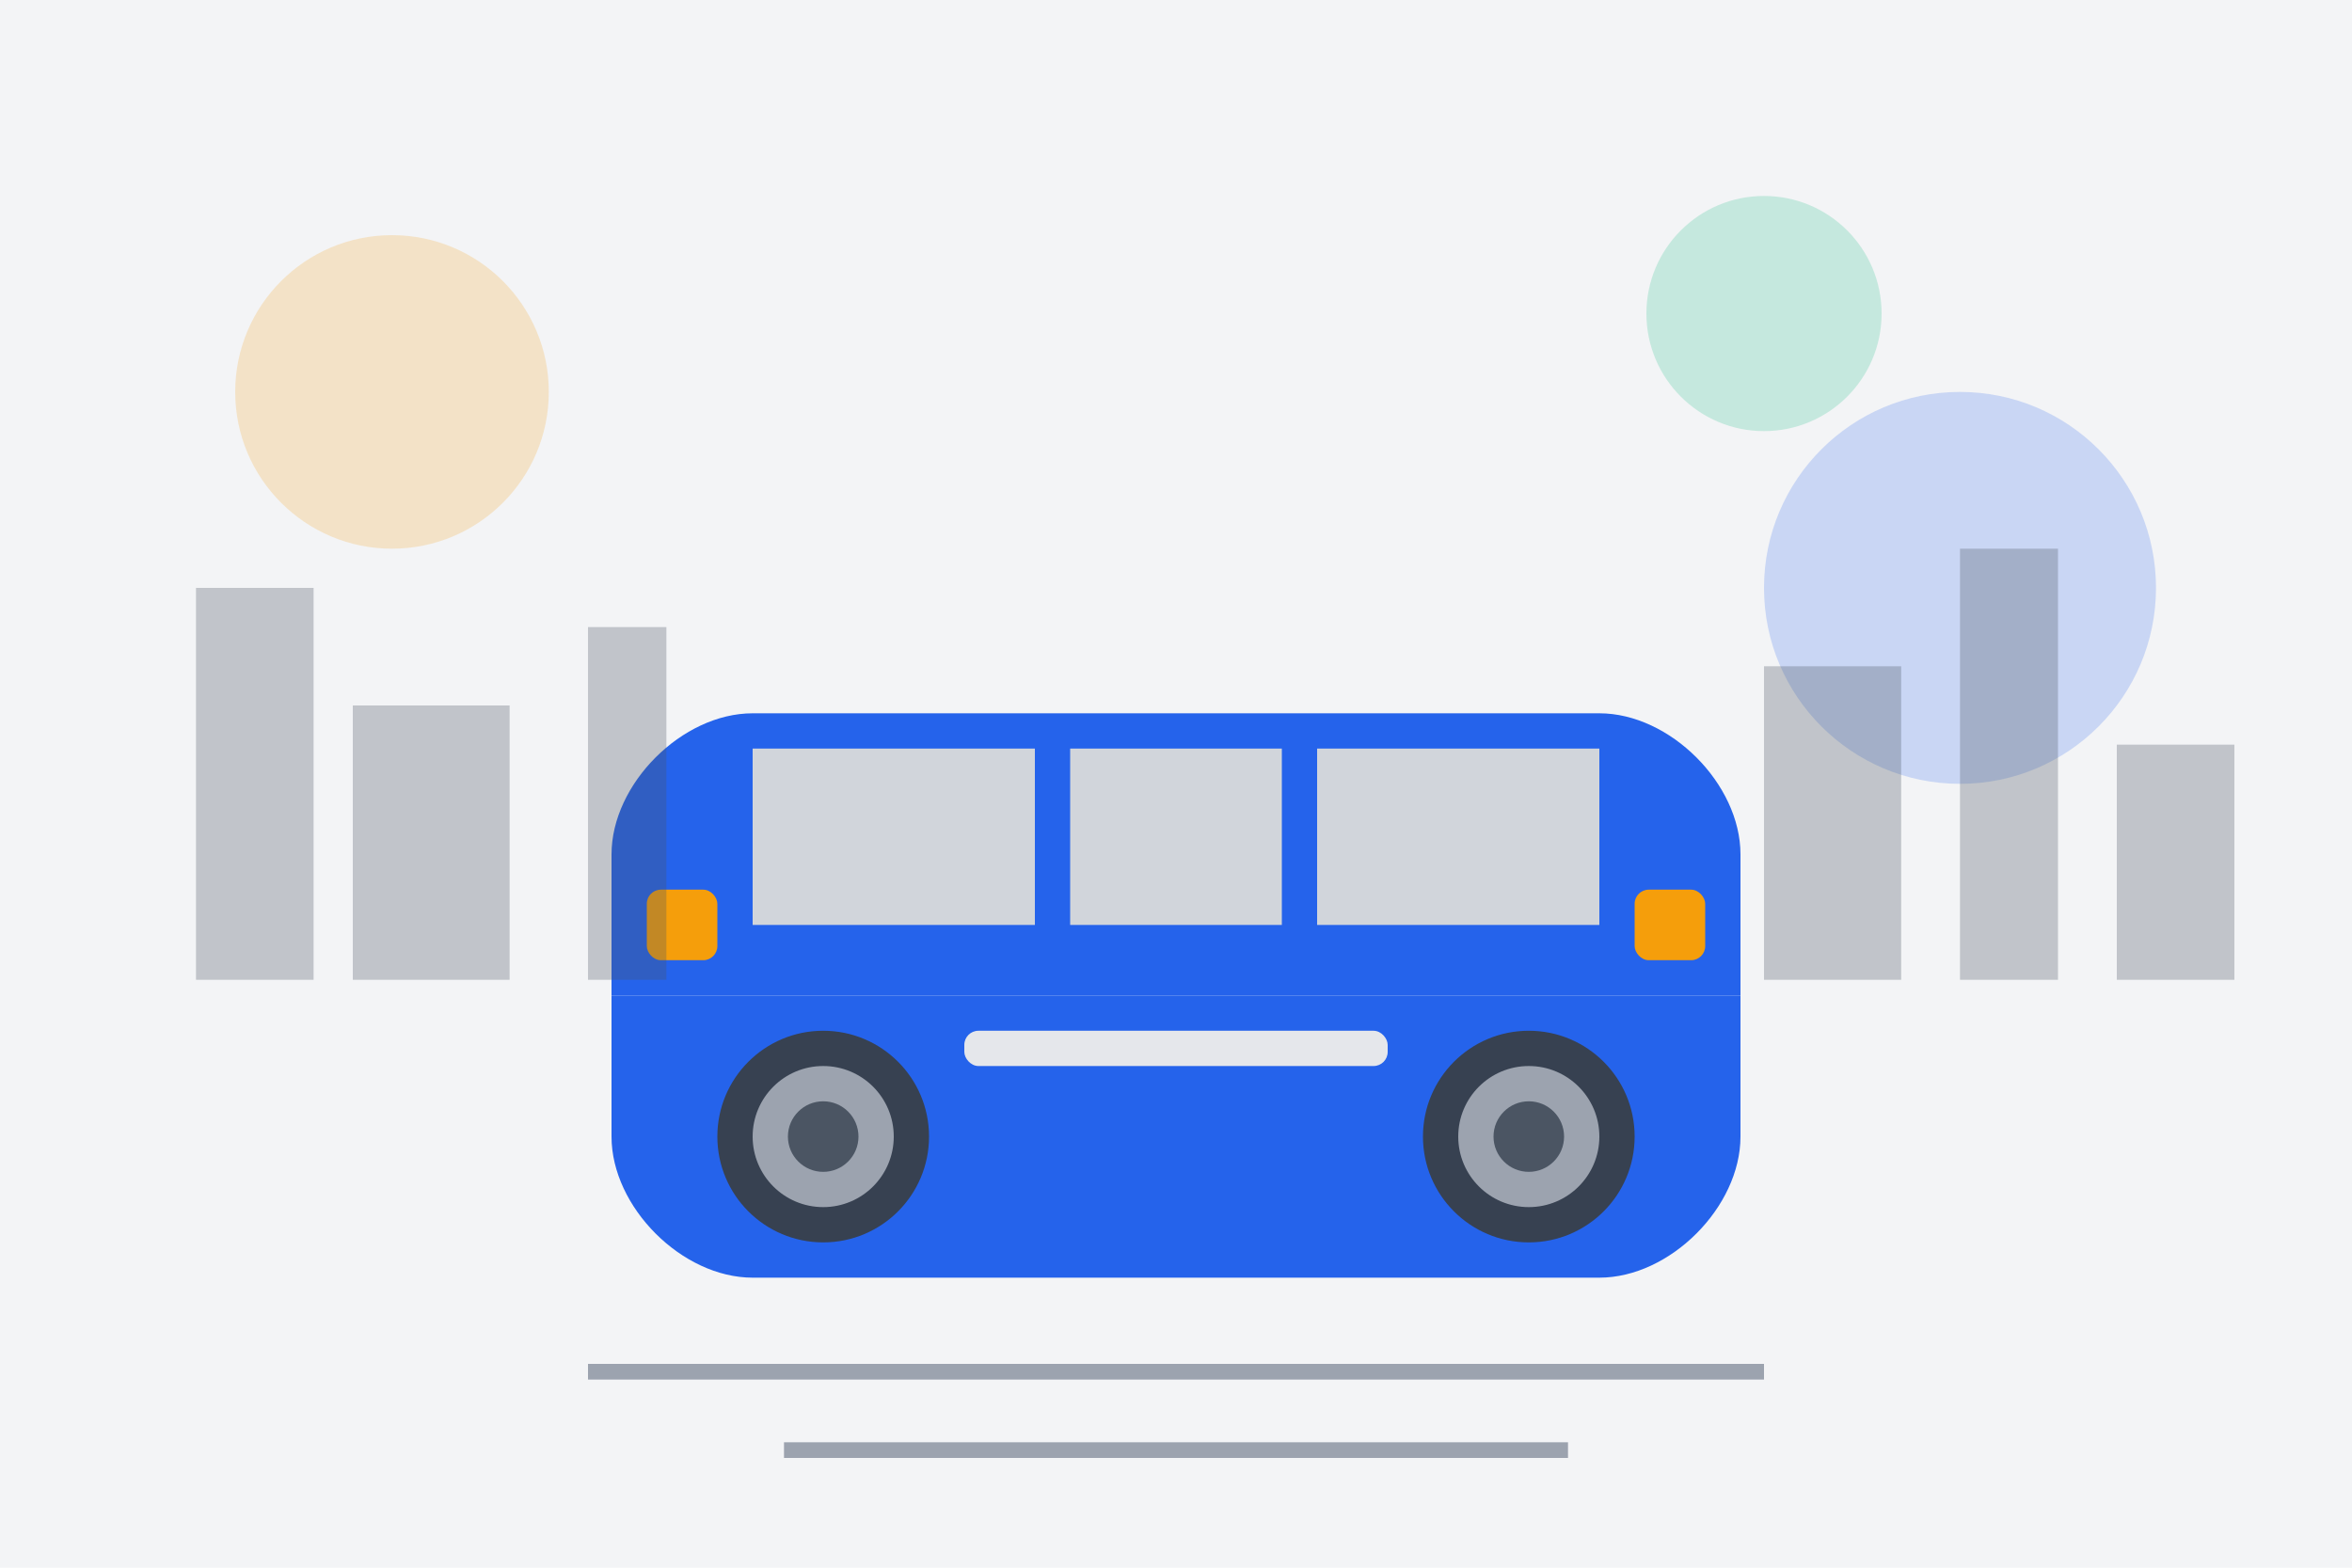 <?xml version="1.0" encoding="UTF-8"?>
<svg width="600" height="400" viewBox="0 0 600 400" fill="none" xmlns="http://www.w3.org/2000/svg">
  <!-- Background -->
  <rect width="600" height="400" fill="#F3F4F6"/>
  
  <!-- Car Silhouette -->
  <g transform="translate(300, 200) scale(1.8)">
    <!-- Car body -->
    <path d="M-80 10C-80 0 -70 -10 -60 -10H60C70 -10 80 0 80 10V30H-80V10Z" fill="#2563EB"/>
    <path d="M-80 30H80V50C80 60 70 70 60 70H-60C-70 70 -80 60 -80 50V30Z" fill="#2563EB"/>
    
    <!-- Windows -->
    <path d="M-60 -5H-20V20H-60V-5Z" fill="#D1D5DB"/>
    <path d="M-15 -5H15V20H-15V-5Z" fill="#D1D5DB"/>
    <path d="M20 -5H60V20H20V-5Z" fill="#D1D5DB"/>
    
    <!-- Wheels -->
    <circle cx="-50" cy="50" r="15" fill="#374151"/>
    <circle cx="-50" cy="50" r="10" fill="#9CA3AF"/>
    <circle cx="-50" cy="50" r="5" fill="#4B5563"/>
    
    <circle cx="50" cy="50" r="15" fill="#374151"/>
    <circle cx="50" cy="50" r="10" fill="#9CA3AF"/>
    <circle cx="50" cy="50" r="5" fill="#4B5563"/>
    
    <!-- Headlights -->
    <rect x="-75" y="15" width="10" height="10" rx="2" fill="#F59E0B"/>
    <rect x="65" y="15" width="10" height="10" rx="2" fill="#F59E0B"/>
    
    <!-- Grill -->
    <rect x="-30" y="35" width="60" height="5" rx="2" fill="#E5E7EB"/>
  </g>
  
  <!-- Abstract lines representing road -->
  <line x1="150" y1="350" x2="450" y2="350" stroke="#9CA3AF" stroke-width="4"/>
  <line x1="200" y1="370" x2="400" y2="370" stroke="#9CA3AF" stroke-width="4"/>
  
  <!-- Abstract decorative elements -->
  <circle cx="100" cy="100" r="40" fill="#F59E0B" fill-opacity="0.2"/>
  <circle cx="500" cy="150" r="50" fill="#2563EB" fill-opacity="0.2"/>
  <circle cx="450" cy="80" r="30" fill="#10B981" fill-opacity="0.2"/>
  
  <!-- Abstract Buildings in Background -->
  <rect x="50" y="150" width="30" height="100" fill="#4B5563" fill-opacity="0.3"/>
  <rect x="90" y="180" width="40" height="70" fill="#4B5563" fill-opacity="0.3"/>
  <rect x="150" y="160" width="20" height="90" fill="#4B5563" fill-opacity="0.3"/>
  <rect x="450" y="170" width="35" height="80" fill="#4B5563" fill-opacity="0.3"/>
  <rect x="500" y="140" width="25" height="110" fill="#4B5563" fill-opacity="0.3"/>
  <rect x="540" y="190" width="30" height="60" fill="#4B5563" fill-opacity="0.3"/>
</svg>